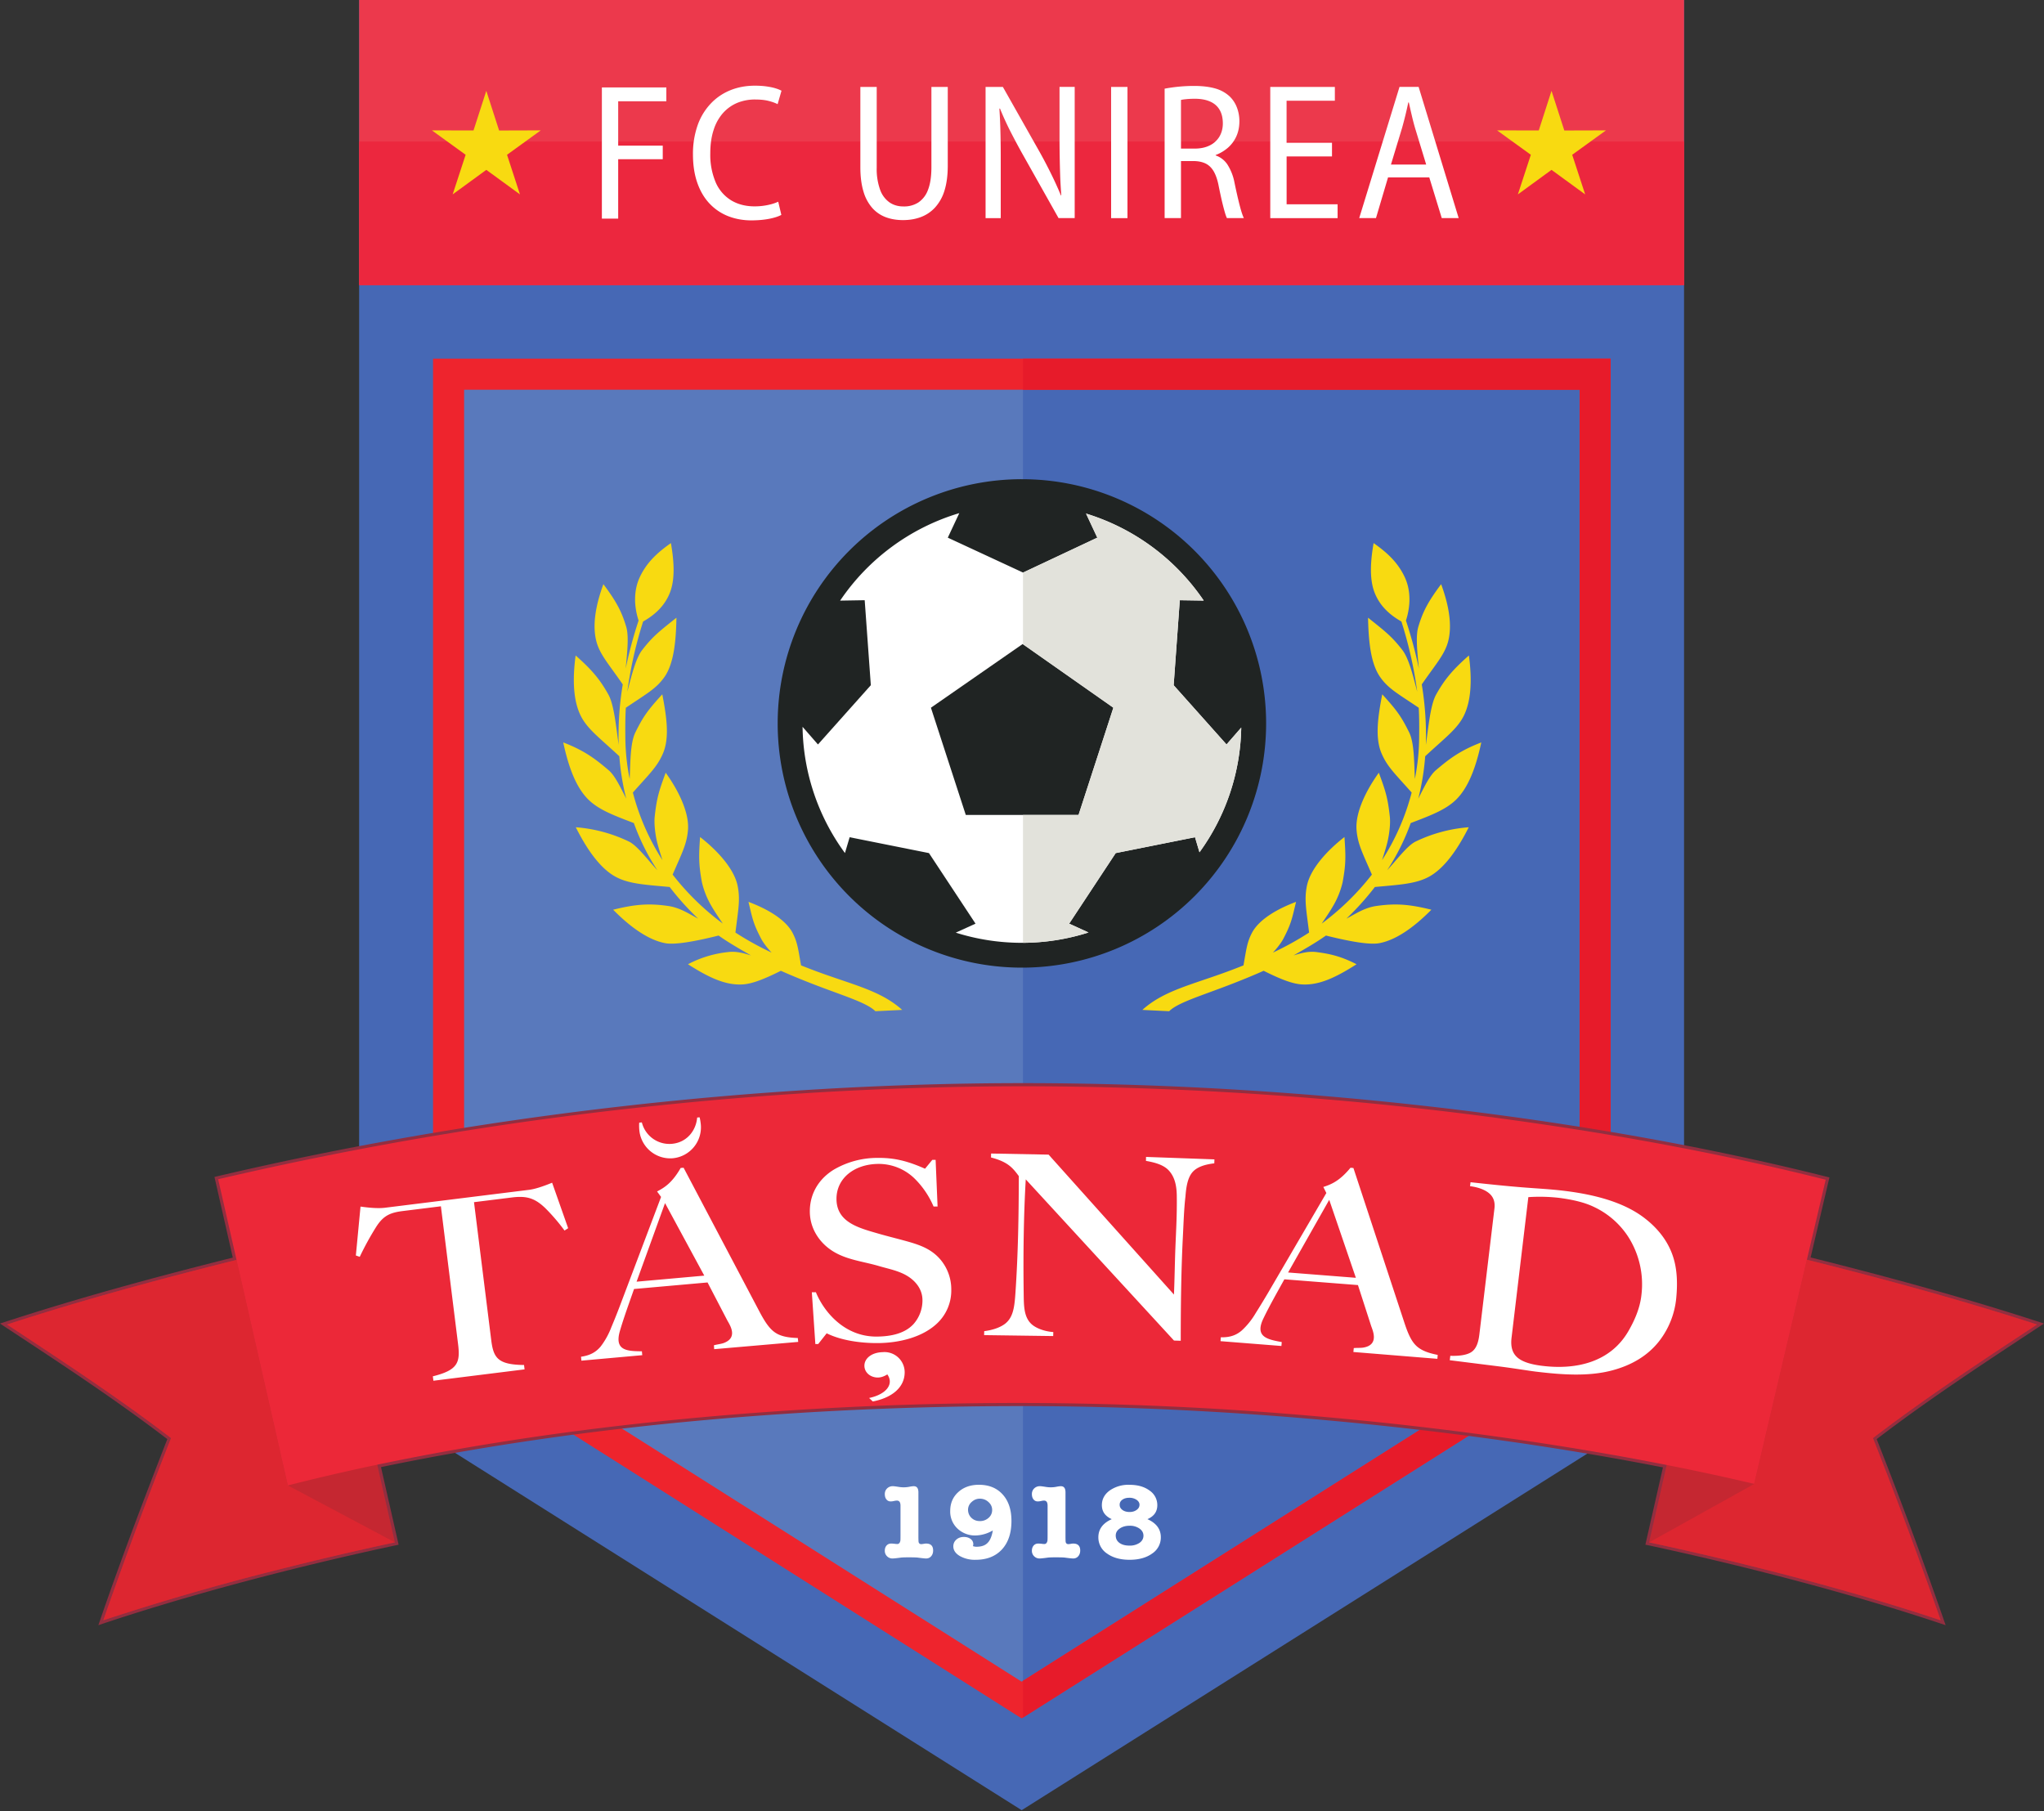 <svg xmlns="http://www.w3.org/2000/svg" width="500" height="443" fill="none"><rect width="100%" height="100%" fill="#333333" stroke="none"/><path fill="#4668B5" fill-rule="evenodd" d="M87.85 0h324.1v340.66L249.92 442.8 87.85 340.6V0Z" clip-rule="evenodd"/><path fill="#5979BC" fill-rule="evenodd" d="M112.26 94.08h137.98v318.58l-.33.2-137.65-87.16V94.08Z" clip-rule="evenodd"/><path fill="#EC394C" fill-rule="evenodd" d="M87.85 0h324.1v69.75H87.86V0Z" clip-rule="evenodd"/><path fill="#EC273E" fill-rule="evenodd" d="M411.95 34.62v35.13H87.85V34.62h324.1Z" clip-rule="evenodd"/><path fill="#EE242D" fill-rule="evenodd" d="M105.93 87.76v241.43l143.98 91.16L394 329.25V87.74H105.93Zm7.6 7.59V325l136.38 86.36 136.5-86.3V95.34H113.51Z" clip-rule="evenodd"/><path fill="#E71B2A" fill-rule="evenodd" d="m250.24 420.15 143.75-90.9V87.75H250.24v7.59H386.4v229.71l-136.16 86.1v8.99Z" clip-rule="evenodd"/><path fill="#932E40" fill-rule="evenodd" d="M52.46 287.9c63.32-14.96 132.1-22.95 197.88-22.95s137.61 8 197.17 23.07l-4.6 19.57c19.03 4.77 38.03 9.92 57.09 16.17-13.78 9.1-27.47 17.99-40.93 28.27a1148.36 1148.36 0 0 1 16.87 45.52c-22.38-7.55-49.01-14.48-73.45-19.7l4.3-18.9c-48.85-9.58-105.64-15-156.9-15-51.4 0-106.55 4.49-156.69 14.93l4.31 18.98c-24.44 5.2-51.07 12.14-73.45 19.69 5.54-16.19 11.33-31.3 16.87-45.52C27.47 341.75 13.78 332.86 0 323.76c19.02-6.24 37.97-11.38 56.95-16.13l-4.49-19.74Z" clip-rule="evenodd"/><path fill="#C52731" fill-rule="evenodd" d="M79.7 302.85c-26.2 6.3-52.33 12.82-77.97 21.15 13.43 8.86 26.87 17.66 39.66 27.43l.46.35-.21.53a1185.67 1185.67 0 0 0-16.36 44.03 607.1 607.1 0 0 1 42.78-12.38c9.47-2.4 18.99-4.63 28.54-6.68l-16.9-74.43ZM420.3 302.85l-16.9 74.43a779.14 779.14 0 0 1 28.54 6.68c14.37 3.64 28.71 7.7 42.78 12.38a1186.22 1186.22 0 0 0-16.36-44.03l-.2-.53.45-.35c12.8-9.77 26.23-18.57 39.66-27.43-25.64-8.33-51.76-14.85-77.97-21.15Z" clip-rule="evenodd"/><path fill="#DD2630" fill-rule="evenodd" d="M57.86 308.2C39 312.9 20.24 317.98 1.73 324c13.43 8.86 26.87 17.66 39.66 27.43l.46.35-.21.53a1185.67 1185.67 0 0 0-16.36 44.03 607.1 607.1 0 0 1 42.78-12.38c9.47-2.4 18.99-4.63 28.54-6.68l-26.2-13.93-12.54-55.16ZM403.4 377.28a779.14 779.14 0 0 1 28.54 6.68c14.37 3.64 28.71 7.7 42.78 12.38a1186.22 1186.22 0 0 0-16.36-44.03l-.2-.53.45-.35c12.8-9.77 26.23-18.57 39.66-27.43-18.56-6.03-37.36-11.11-56.27-15.85L429.1 363l-25.7 14.3Z" clip-rule="evenodd"/><path fill="#EC2838" fill-rule="evenodd" d="m53.37 288.46 17.04 74.9c33.83-8.6 68.88-13.83 103.63-16.89a866.82 866.82 0 0 1 75.84-3.28 829.1 829.1 0 0 1 69.92 3.06 852.91 852.91 0 0 1 57.06 6.73c17.52 2.68 35 5.94 52.24 10l17.5-74.4c-19.46-4.9-39.2-8.8-59-11.98a861.41 861.41 0 0 0-63.64-7.72 875.17 875.17 0 0 0-73.62-3.16 863.7 863.7 0 0 0-89.25 4.7 858.92 858.92 0 0 0-107.72 18.04Z" clip-rule="evenodd"/><path fill="#fff" d="M147.22 53.48h4V38.95h10.9v-3.33h-10.9V24.77H163v-3.39h-15.77v32.1Zm43.15-4.14c-.47.22-1.01.42-1.63.59a15.64 15.64 0 0 1-4.14.55c-2.21 0-4.13-.5-5.75-1.48a9.62 9.62 0 0 1-3.76-4.35 17.2 17.2 0 0 1-1.34-7.12c0-2.21.28-4.13.83-5.78a11.38 11.38 0 0 1 2.3-4.12c1-1.1 2.16-1.92 3.5-2.48a11.4 11.4 0 0 1 4.37-.81c1.18 0 2.22.1 3.12.31.9.22 1.69.49 2.35.83l.95-3.29a7.31 7.31 0 0 0-1.36-.55c-.59-.2-1.32-.35-2.18-.48-.86-.13-1.85-.2-2.98-.2-2.14 0-4.11.36-5.94 1.09-1.83.74-3.43 1.8-4.8 3.24a14.86 14.86 0 0 0-3.23 5.27 21.13 21.13 0 0 0-1.17 7.2c0 2.66.37 5 1.08 7 .71 2.02 1.71 3.7 3 5.06a12.52 12.52 0 0 0 4.54 3.06c1.74.68 3.64 1.03 5.71 1.03 1.68-.01 3.14-.15 4.39-.4 1.25-.25 2.21-.57 2.9-.94l-.76-3.23ZM210.46 21.27v19.66c0 2.34.27 4.33.78 5.98a10.46 10.46 0 0 0 2.16 3.99 8.31 8.31 0 0 0 3.3 2.24c1.27.47 2.67.7 4.19.7 1.58 0 3.03-.24 4.36-.74a8.96 8.96 0 0 0 3.47-2.33 10.76 10.76 0 0 0 2.3-4.09c.53-1.67.81-3.69.82-6.03V21.27h-4v19.76c-.01 2.21-.29 4.02-.84 5.42a6.3 6.3 0 0 1-2.36 3.08 6.44 6.44 0 0 1-3.61.97c-1.26.01-2.39-.3-3.38-.95a6.41 6.41 0 0 1-2.33-3.06 14.9 14.9 0 0 1-.86-5.46V21.27h-4ZM244.8 53.35V40.4c0-1.9 0-3.65-.02-5.22-.02-1.57-.05-3.06-.1-4.45-.05-1.4-.12-2.77-.21-4.14l.14-.05a74.11 74.11 0 0 0 2.48 5.46c.92 1.8 1.87 3.59 2.85 5.35l9 16h3.95v-32.1h-3.71v12.86a303.07 303.07 0 0 0 .17 9.26c.06 1.44.15 2.91.26 4.41h-.1a87.38 87.38 0 0 0-2.36-5.2 117 117 0 0 0-2.87-5.47l-8.96-15.85h-4.23v32.1h3.71ZM271.8 21.26v32.1h4v-32.1h-4ZM284.9 53.35h3.99V39.4h3.2c1.16.02 2.14.25 2.94.66.79.42 1.43 1.08 1.93 1.97.5.9.9 2.1 1.17 3.56.27 1.33.53 2.53.77 3.58.25 1.05.48 1.93.68 2.63.2.71.39 1.23.55 1.55h4.14c-.3-.6-.64-1.63-1.01-3.08-.38-1.45-.8-3.3-1.27-5.54a12.58 12.58 0 0 0-1.69-4.41 5.63 5.63 0 0 0-2.93-2.3v-.1a10.03 10.03 0 0 0 2.99-1.77 8.14 8.14 0 0 0 2.05-2.75c.5-1.08.76-2.32.77-3.71 0-1.25-.22-2.4-.63-3.45a7.36 7.36 0 0 0-1.8-2.7 8.6 8.6 0 0 0-3.55-1.92c-1.42-.4-3.13-.6-5.12-.6a39.4 39.4 0 0 0-7.19.67v31.66Zm3.99-28.9c.31-.08.76-.15 1.34-.2.58-.06 1.28-.09 2.09-.09 1.42 0 2.63.22 3.65.66 1.02.44 1.8 1.1 2.33 1.98.55.9.82 2.01.83 3.36 0 1.25-.29 2.34-.84 3.26a5.65 5.65 0 0 1-2.36 2.15c-1.02.51-2.22.77-3.61.78h-3.43v-11.9ZM325.82 34.92h-11.1V24.64h11.81v-3.38h-15.8v32.1h16.47v-3.39h-12.47V38.26h11.1v-3.34ZM349.63 43.4l3.05 9.95h4.14l-9.8-32.1h-4.67l-9.86 32.1h4.1l2.95-9.95h10.1Zm-9.38-3.14 2.72-8.96a89.62 89.62 0 0 0 1.52-6.23h.14c.22 1 .45 2.03.7 3.08.24 1.06.52 2.13.83 3.2l2.71 8.9h-8.62Z"/><path fill="#F8DA11" fill-rule="evenodd" d="m118.96 22.22 3.13 9.7 10.19-.03-8.25 5.97 3.16 9.69-8.23-6-8.23 6 3.17-9.69-8.25-5.97 10.18.02 3.13-9.69ZM379.53 22.22l3.13 9.7 10.19-.03-8.26 5.97 3.17 9.69-8.23-6-8.23 6 3.17-9.69-8.26-5.97 10.2.02 3.12-9.69Z" clip-rule="evenodd"/><path fill="#202423" fill-rule="evenodd" d="M249.98 117.22a59.74 59.74 0 1 1-.01 119.48 59.74 59.74 0 0 1 .01-119.48Z" clip-rule="evenodd"/><path fill="#fff" fill-rule="evenodd" d="M265.66 125.63a53.79 53.79 0 0 1 28.79 21.28l-5.85-.09-1.5 20.8 12.93 14.49 3.6-4.13a53.4 53.4 0 0 1-10.22 30.5l-1.09-3.68-19.4 3.88-11.39 17.26 4.74 2.16a53.6 53.6 0 0 1-16.3 2.53 53.6 53.6 0 0 1-16.17-2.49l4.83-2.2-11.39-17.26-19.4-3.88-1.15 3.87a53.42 53.42 0 0 1-10.37-30.88l3.77 4.32 12.93-14.5-1.5-20.79-6.01.1a53.79 53.79 0 0 1 29.15-21.4l-2.81 6 18.41 8.54 18.16-8.54-2.76-5.9Zm-15.5 31.91 22.19 15.58-8.52 26.23h-27.58l-8.53-26.23 22.44-15.58Z" clip-rule="evenodd"/><path fill="#E2E2DB" fill-rule="evenodd" d="M265.66 125.63a53.79 53.79 0 0 1 28.79 21.28l-5.85-.09-1.5 20.8 12.93 14.49 3.6-4.13a53.4 53.4 0 0 1-10.21 30.5l-1.1-3.68-19.4 3.88-11.38 17.26 4.73 2.16a53.59 53.59 0 0 1-16.03 2.53v-31.28h13.59l8.52-26.23-22.11-15.53v-17.54l.02.01 18.16-8.54-2.76-5.9Z" clip-rule="evenodd"/><path fill="#F8DA11" fill-rule="evenodd" d="M164.12 132.85c-3.34 2.34-5.86 4.69-7.54 8.17-1.62 3.34-1.52 7.24-.37 10.78a106.12 106.12 0 0 0-3.16 11.75c.34-3.66.84-7.86.14-10.2-1.1-3.74-2.43-6.23-5.59-10.45-1.94 5.28-2.67 9.97-1.78 13.73.79 3.35 3 5.69 6.52 10.79a76.37 76.37 0 0 0-1 14.79c-.62-4.2-1.09-9.74-2.51-12.3-2-3.59-3.93-5.97-8.02-9.57-.79 5.87-.58 10.98 1.2 14.65 1.6 3.3 4.59 5.43 9.49 10 .27 3.57.84 7.03 1.69 10.37-1.44-2.83-2.78-5.66-4.3-6.95-3.2-2.72-5.9-4.81-11.11-6.8 1.35 6.32 3.26 11.22 6.27 14.1 2.45 2.32 5.73 3.63 11 5.62a54.35 54.35 0 0 0 5.76 11.55c-2.49-2.69-4.98-6.11-7.06-7.07a36.22 36.22 0 0 0-12.9-3.45c2.87 5.72 6.14 10.2 9.81 12.15 3.16 1.68 6.92 1.9 13.15 2.46a67 67 0 0 0 6.96 7.74c-2.3-1.2-4.41-2.68-7.36-3.1-4.73-.67-8.04-.41-13.42.92 4.28 4.35 8.73 7.47 12.82 8.2 2.4.42 7.33-.47 12.97-1.88 2.45 1.73 5 3.19 7.92 4.86-1.74-.53-3.56-1.08-5.59-.82a27.06 27.06 0 0 0-9.82 2.98c5.14 3.28 9.14 5.15 13.29 4.94 2.3-.12 5.16-1.2 9.44-3.34 3.7 1.65 7.89 3.3 11.71 4.7 5.15 1.91 9.65 3.42 11.4 5.19l6.56-.32c-5.26-4.74-11.98-6.1-21.14-9.5-1.2-.45-2.4-.91-3.6-1.39-.72-4.1-.88-5.63-2.03-7.88-1.73-3.37-6.26-5.95-10.83-7.66.99 4.15 1.18 5.35 3.1 9.01.5.96 1.46 2.23 2.56 3.4a73.52 73.52 0 0 1-8.85-4.9c.7-5.7 1.22-8.08.53-11.46-.85-4.12-4.9-8.59-9.18-11.91-.32 4.72-.37 6.54.45 11.06a20.85 20.85 0 0 0 2.4 5.93c.8 1.38 1.77 2.78 2.71 4.18a63.56 63.56 0 0 1-12.27-11.98c2.3-5.32 3.47-7.46 3.75-10.91.35-4.19-2.28-9.62-5.45-14.01-1.64 4.44-2.2 6.2-2.69 10.77-.16 1.57.08 4.13.63 6.37.35 1.38.81 2.8 1.27 4.24a57.23 57.23 0 0 1-7.24-16.53c4.12-4.65 5.98-6.32 7.38-9.61 1.64-3.87.85-9.05-.18-14.42-3.67 4-4.7 5.52-6.58 9.3-1.25 2.54-1.21 7.08-1.4 11.4a53.05 53.05 0 0 1-1.06-10.06c-.02-2.4-.03-4.82.12-7.35 5.13-3.48 7.48-4.68 9.5-7.6 2.3-3.36 2.77-8.9 2.88-14.43-4.33 3.45-5.84 4.63-8.36 7.88-1.64 2.11-2.6 6.26-3.66 10.23a100.7 100.7 0 0 1 3.87-17.18c3.1-1.75 5.36-4 6.56-7.07 1.42-3.64.87-8.45.24-12.1ZM336.01 132.85c3.34 2.34 5.86 4.69 7.54 8.17 1.62 3.34 1.52 7.24.37 10.78 1.32 4.01 2.38 7.93 3.16 11.75-.34-3.66-.84-7.86-.14-10.2 1.1-3.74 2.43-6.23 5.59-10.45 1.94 5.28 2.67 9.97 1.78 13.73-.79 3.35-3 5.69-6.52 10.79a76.3 76.3 0 0 1 1 14.79c.62-4.2 1.09-9.74 2.51-12.3 2-3.59 3.93-5.97 8.02-9.57.79 5.87.58 10.98-1.2 14.65-1.6 3.3-4.58 5.43-9.49 10a61.04 61.04 0 0 1-1.69 10.37c1.44-2.83 2.78-5.66 4.3-6.95 3.2-2.72 5.9-4.81 11.11-6.8-1.35 6.32-3.26 11.22-6.27 14.1-2.45 2.32-5.73 3.63-10.99 5.62a54.4 54.4 0 0 1-5.77 11.55c2.49-2.69 4.98-6.11 7.06-7.07a36.23 36.23 0 0 1 12.9-3.45c-2.87 5.72-6.14 10.2-9.81 12.15-3.16 1.68-6.93 1.9-13.15 2.46a67.08 67.08 0 0 1-6.96 7.74c2.3-1.2 4.41-2.68 7.36-3.1 4.73-.67 8.04-.41 13.42.92-4.28 4.35-8.73 7.47-12.82 8.2-2.4.42-7.33-.47-12.97-1.88-2.45 1.73-5 3.19-7.92 4.86 1.74-.53 3.56-1.08 5.59-.82 3.26.42 5.97 1.01 9.82 2.98-5.14 3.28-9.14 5.15-13.29 4.94-2.3-.12-5.16-1.2-9.44-3.34-3.7 1.65-7.89 3.3-11.71 4.7-5.15 1.91-9.65 3.42-11.4 5.19l-6.56-.32c5.26-4.74 11.98-6.1 21.14-9.5 1.2-.45 2.4-.91 3.6-1.39.72-4.1.88-5.63 2.03-7.88 1.73-3.37 6.26-5.95 10.83-7.66-1 4.15-1.18 5.35-3.1 9.01-.5.96-1.46 2.23-2.56 3.4a73.42 73.42 0 0 0 8.85-4.9c-.7-5.7-1.22-8.08-.53-11.46.85-4.12 4.9-8.59 9.18-11.91.32 4.72.38 6.54-.45 11.06a20.8 20.8 0 0 1-2.4 5.93c-.8 1.38-1.77 2.78-2.71 4.18a63.53 63.53 0 0 0 12.27-11.98c-2.3-5.32-3.47-7.46-3.75-10.91-.35-4.19 2.28-9.62 5.45-14.01 1.64 4.44 2.2 6.2 2.69 10.77.17 1.57-.08 4.13-.63 6.37-.35 1.38-.81 2.8-1.27 4.24a57.16 57.16 0 0 0 7.24-16.53c-4.12-4.65-5.98-6.32-7.38-9.61-1.64-3.87-.85-9.05.18-14.42 3.67 4 4.7 5.52 6.58 9.3 1.25 2.54 1.21 7.08 1.4 11.4a53.05 53.05 0 0 0 1.05-10.06c.03-2.4.04-4.82-.1-7.35-5.14-3.48-7.49-4.68-9.5-7.6-2.31-3.36-2.78-8.9-2.9-14.43 4.34 3.45 5.85 4.63 8.37 7.88 1.64 2.11 2.61 6.26 3.66 10.23a100.83 100.83 0 0 0-3.87-17.18c-3.1-1.75-5.36-4-6.56-7.07-1.42-3.64-.87-8.45-.24-12.1Z" clip-rule="evenodd"/><path fill="#fff" d="m287.18 327.92-36.26-39.43c-.52 8.93-.64 18.64-.51 27.67.04 3.1 0 5.82 1.78 7.61 1.07 1.08 3.25 1.92 5.47 2.07l-.03.98-16.9-.23.03-.97c2.21-.27 4.16-1 5.27-1.95 1.86-1.58 2.14-4.09 2.37-7.47.65-9.58.8-18.82.82-28.5-1.5-2.06-2.72-3.51-6.8-4.56l.02-.97 14.07.27 30.66 34.23c.16-3.65.21-7.91.35-11.4.18-4.48.41-8.18.34-12.88-.05-2.75-.65-4.57-1.83-5.94-1.18-1.37-3.12-2.03-5.71-2.48l.02-.97 16.73.6-.03.97c-2.22.26-4.26.85-5.4 2.23-1.13 1.38-1.48 3.54-1.66 5.89-.37 3.19-.46 6.64-.65 10.25-.4 7.94-.5 16.65-.5 25.03l-1.65-.05ZM313.46 329.25l-14.9-1.18.07-.95c2.1.05 3.68-.41 5.15-1.68a18.53 18.53 0 0 0 3.39-4.24c1-1.58 2.01-3.25 2.93-4.8l14.35-24.57-.74-1.48c1.92-.62 3.95-1.43 6.65-4.7l.71.06 12.48 37.88c1.09 3.31 2.02 5.12 3.64 6.21 1.26.86 2.83 1.3 4.5 1.63l-.08.96-20.55-1.67.1-.96c1.11-.08 1.73 0 2.45-.14 3.89-.73 2.09-4.35 1.78-5.33l-3.21-9.94-18-1.41c-1.67 3.03-3.63 6.46-5.12 9.56-2.18 4.5.9 5.14 4.48 5.79l-.08.96Zm11.7-35.76-10.07 17.78 16.58 1.3-6.52-19.08ZM359.6 290.16l.12-.97c4.26.47 8.52.92 12.8 1.26 3.33.27 6.67.43 9.99.83 7.07.85 14.3 2.6 19.5 6.48 3.58 2.67 6.4 6.2 7.55 10.66.7 2.67.8 5.76.49 9a20.27 20.27 0 0 1-4.27 10.75c-2.85 3.58-6.78 5.81-11.38 7.04-5.85 1.57-12.46 1.06-18.63.32-2.2-.27-5.38-.83-9.58-1.35l-11.55-1.45.13-1.08c1.56.06 3.7-.04 5.02-.83 1.32-.79 1.84-2.39 2.08-4.32l3.7-30.9c.19-1.6-.26-2.77-1.2-3.61-1.2-1.09-3.16-1.64-4.77-1.83Zm14.26 2.68-4.1 34.34c-.3 2.42.28 3.98 1.6 5.03 1.32 1.04 3.4 1.57 5.6 1.86 8.81 1.15 17.08-.96 21.42-8.53 1.32-2.31 2.77-5.34 3.14-8.75a21.63 21.63 0 0 0-3.14-14.12 20.23 20.23 0 0 0-8.48-7.44c-2.34-1.13-5.13-1.75-8.31-2.19a41.4 41.4 0 0 0-7.73-.2ZM157.1 331.5l-14.88 1.34-.09-.96c2.08-.3 3.56-1.02 4.8-2.5a18.5 18.5 0 0 0 2.63-4.76c.73-1.72 1.45-3.53 2.09-5.22l10.06-26.61-.98-1.34c1.8-.94 3.66-2.07 5.78-5.75l.71-.05 18.6 35.27c1.64 3.09 2.86 4.7 4.64 5.52 1.38.63 3 .8 4.7.86l.1.95-20.56 1.78-.06-.96c1.09-.27 1.71-.3 2.4-.55 3.7-1.37 1.33-4.64.86-5.55l-4.82-9.26-17.98 1.6c-1.14 3.27-2.5 6.97-3.46 10.27-1.4 4.82 1.75 4.93 5.38 4.97l.09.96Zm5.58-37.2-6.96 19.22 16.56-1.48-9.6-17.74Z"/><path fill="#fff" fill-rule="evenodd" d="M171.13 273.31c.14.48.25 1.23.3 1.74a7.6 7.6 0 0 1-6.88 8.28 7.6 7.6 0 0 1-8.17-7c-.04-.5-.06-1.23-.01-1.71l.64-.06a6.94 6.94 0 0 0 7.32 5.24c3.59-.3 5.92-3.12 6.21-6.43l.59-.06Z" clip-rule="evenodd"/><path fill="#fff" d="m199.45 328.78-.86-12.67.99-.01c1.88 4.61 6.88 10.91 14.9 10.85 3.52-.03 6.9-.76 9.02-3.1a8.72 8.72 0 0 0 2.15-5.85c-.02-2.68-1.72-4.7-3.8-5.94-2.08-1.24-4.67-1.72-6.73-2.33-4.45-1.33-9.06-1.59-12.77-4.66-2.42-2-4.22-5.02-4.25-8.64-.04-4.41 2.18-8.04 5.84-10.3a21.1 21.1 0 0 1 10.81-2.89c3.84-.03 7.03.65 11.53 2.65l1.78-2.17h.81l.48 11.42h-.98a21.33 21.33 0 0 0-4.72-6.92 12.6 12.6 0 0 0-8.74-3.51c-5.97.04-10.33 3.54-10.29 8.62.05 5.7 5.49 7.05 10.28 8.44 2.42.7 5.05 1.33 7.54 2.04 3.1.9 5.8 1.98 7.9 4.66a11.3 11.3 0 0 1 2.36 7 11.02 11.02 0 0 1-3.29 8.08c-3.62 3.58-9.49 4.95-14.62 4.99-4.22.03-9-.63-12.57-2.39l-2.08 2.63h-.69ZM217.06 336.2c-.84.52-1.68.82-2.58.76-1.7-.12-3.02-1.3-3.03-2.87-.02-1.69 1.62-3.25 4.45-3.33a4.94 4.94 0 0 1 5.4 4.98c-.04 3.72-3.2 6.2-7.8 7.08l-.9-.85c4.13-.86 6.16-3.35 4.46-5.76ZM112.06 328.85l-4.21-33.77-9.48 1.18c-3.1.4-4.67 1.24-6.34 3.84a71.63 71.63 0 0 0-4.03 7.34l-.95-.33 1.14-11.96c2.62.37 4.63.46 6.02.28l35.22-4.38c1.38-.18 3.18-.74 5.63-1.74l3.92 11.13-.89.57a47 47 0 0 0-4.66-5.44c-2.63-2.55-4.67-3.1-8.3-2.64l-9.18 1.14 4.2 33.63c.54 4.43 1.56 6.13 8.04 6.2l.13 1.07-22.3 2.78-.14-1.08c6.1-1.51 6.73-3.36 6.18-7.82ZM228.26 379.28c0 .57-.16 1.04-.48 1.4-.32.37-.74.55-1.24.55-.26 0-.9-.06-1.93-.2-.39-.06-1.18-.08-2.38-.08-.94 0-1.6.02-1.98.08-1.03.14-1.67.2-1.93.2-.52 0-.97-.18-1.33-.54a1.84 1.84 0 0 1-.55-1.36c0-.52.14-.94.43-1.27.29-.32.66-.48 1.11-.48.28 0 .55.02.8.05.27.04.5.06.71.06.4 0 .66-.28.76-.84.02-.14.03-.58.03-1.33v-7.2c0-.84-.3-1.25-.87-1.25-.15 0-.35.02-.6.07-.4.1-.7.13-.93.13-.44 0-.79-.16-1.05-.5-.26-.32-.39-.76-.39-1.3 0-.55.19-1.01.56-1.38.38-.36.85-.55 1.42-.55.2 0 .74.07 1.62.21a7.24 7.24 0 0 0 2.59-.1c.38-.07.68-.1.9-.1.75 0 1.13.5 1.13 1.53v10.7c0 .82.02 1.3.05 1.44.09.33.3.5.65.5.13 0 .32-.03.58-.07.26-.05.46-.07.6-.07 1.15 0 1.72.57 1.72 1.7ZM247.42 372.05c0 2.96-.78 5.28-2.33 6.97-1.56 1.68-3.7 2.53-6.43 2.53a7.43 7.43 0 0 1-3.9-.94c-1.04-.63-1.56-1.41-1.56-2.35 0-.66.25-1.21.73-1.64.49-.44 1.1-.66 1.85-.66.67 0 1.21.17 1.65.5a1.51 1.51 0 0 1 .57 1.75c.32.1.6.15.86.15 1.19 0 2.1-.3 2.72-.94.62-.62 1.05-1.64 1.28-3.05a8.76 8.76 0 0 1-4.15 1.23 6.25 6.25 0 0 1-4.5-1.69 5.7 5.7 0 0 1-1.77-4.31c0-1.88.66-3.42 1.96-4.6 1.3-1.2 3-1.8 5.06-1.8 2.46 0 4.4.8 5.82 2.38 1.43 1.58 2.14 3.74 2.14 6.47Zm-4.72-2.69c0-.75-.3-1.4-.9-1.94-.6-.55-1.31-.82-2.13-.82-.74 0-1.41.27-2 .82a2.5 2.5 0 0 0-.87 1.86c0 .8.28 1.47.82 2 .55.53 1.23.8 2.05.8a3.1 3.1 0 0 0 2.16-.79c.58-.52.87-1.16.87-1.93ZM264.24 379.28c0 .57-.16 1.04-.48 1.4-.32.37-.74.55-1.24.55-.26 0-.9-.06-1.93-.2-.38-.06-1.17-.08-2.38-.08-.94 0-1.6.02-1.98.08-1.03.14-1.67.2-1.93.2-.52 0-.96-.18-1.33-.54a1.84 1.84 0 0 1-.55-1.36c0-.52.15-.94.43-1.27.29-.32.66-.48 1.11-.48.28 0 .55.02.81.05.26.04.5.06.7.06.4 0 .66-.28.76-.84.02-.14.03-.58.03-1.33v-7.2c0-.84-.29-1.25-.86-1.25-.16 0-.36.02-.6.07-.4.1-.72.13-.94.13-.44 0-.79-.16-1.05-.5-.26-.32-.39-.76-.39-1.3 0-.55.19-1.01.56-1.38.38-.36.85-.55 1.42-.55.2 0 .74.07 1.62.21a7.22 7.22 0 0 0 2.59-.1c.38-.07.68-.1.9-.1.76 0 1.13.5 1.13 1.53v10.7c0 .82.02 1.3.05 1.44.09.33.3.5.66.5a4 4 0 0 0 .57-.07c.26-.05.46-.07.6-.07 1.15 0 1.72.57 1.72 1.7ZM283.96 376.04a4.7 4.7 0 0 1-2.12 3.98c-1.42 1.02-3.26 1.53-5.52 1.53s-4.1-.51-5.52-1.53a4.7 4.7 0 0 1-2.12-3.98c0-1.98 1.1-3.46 3.28-4.43-1.61-.72-2.42-1.86-2.42-3.42 0-1.45.63-2.64 1.9-3.58a7.98 7.98 0 0 1 4.88-1.4c1.98 0 3.61.46 4.88 1.4a4.28 4.28 0 0 1 1.9 3.58c0 1.58-.8 2.72-2.42 3.42 2.19.97 3.28 2.45 3.28 4.43Zm-5.21-7.93c0-.49-.24-.9-.72-1.23a3.08 3.08 0 0 0-1.79-.5c-.7 0-1.26.16-1.7.48-.43.31-.65.72-.65 1.22 0 .53.23.95.68 1.28.45.33 1.04.5 1.75.5.68 0 1.25-.17 1.72-.51.47-.34.7-.75.7-1.24Zm.96 7.54c0-.7-.32-1.27-.96-1.73a4.02 4.02 0 0 0-2.4-.7c-.98 0-1.8.23-2.44.68-.66.46-.98 1.03-.98 1.72 0 .75.3 1.35.91 1.8.61.44 1.42.66 2.43.66a4.2 4.2 0 0 0 2.49-.68c.63-.45.95-1.04.95-1.75Z"/></svg>